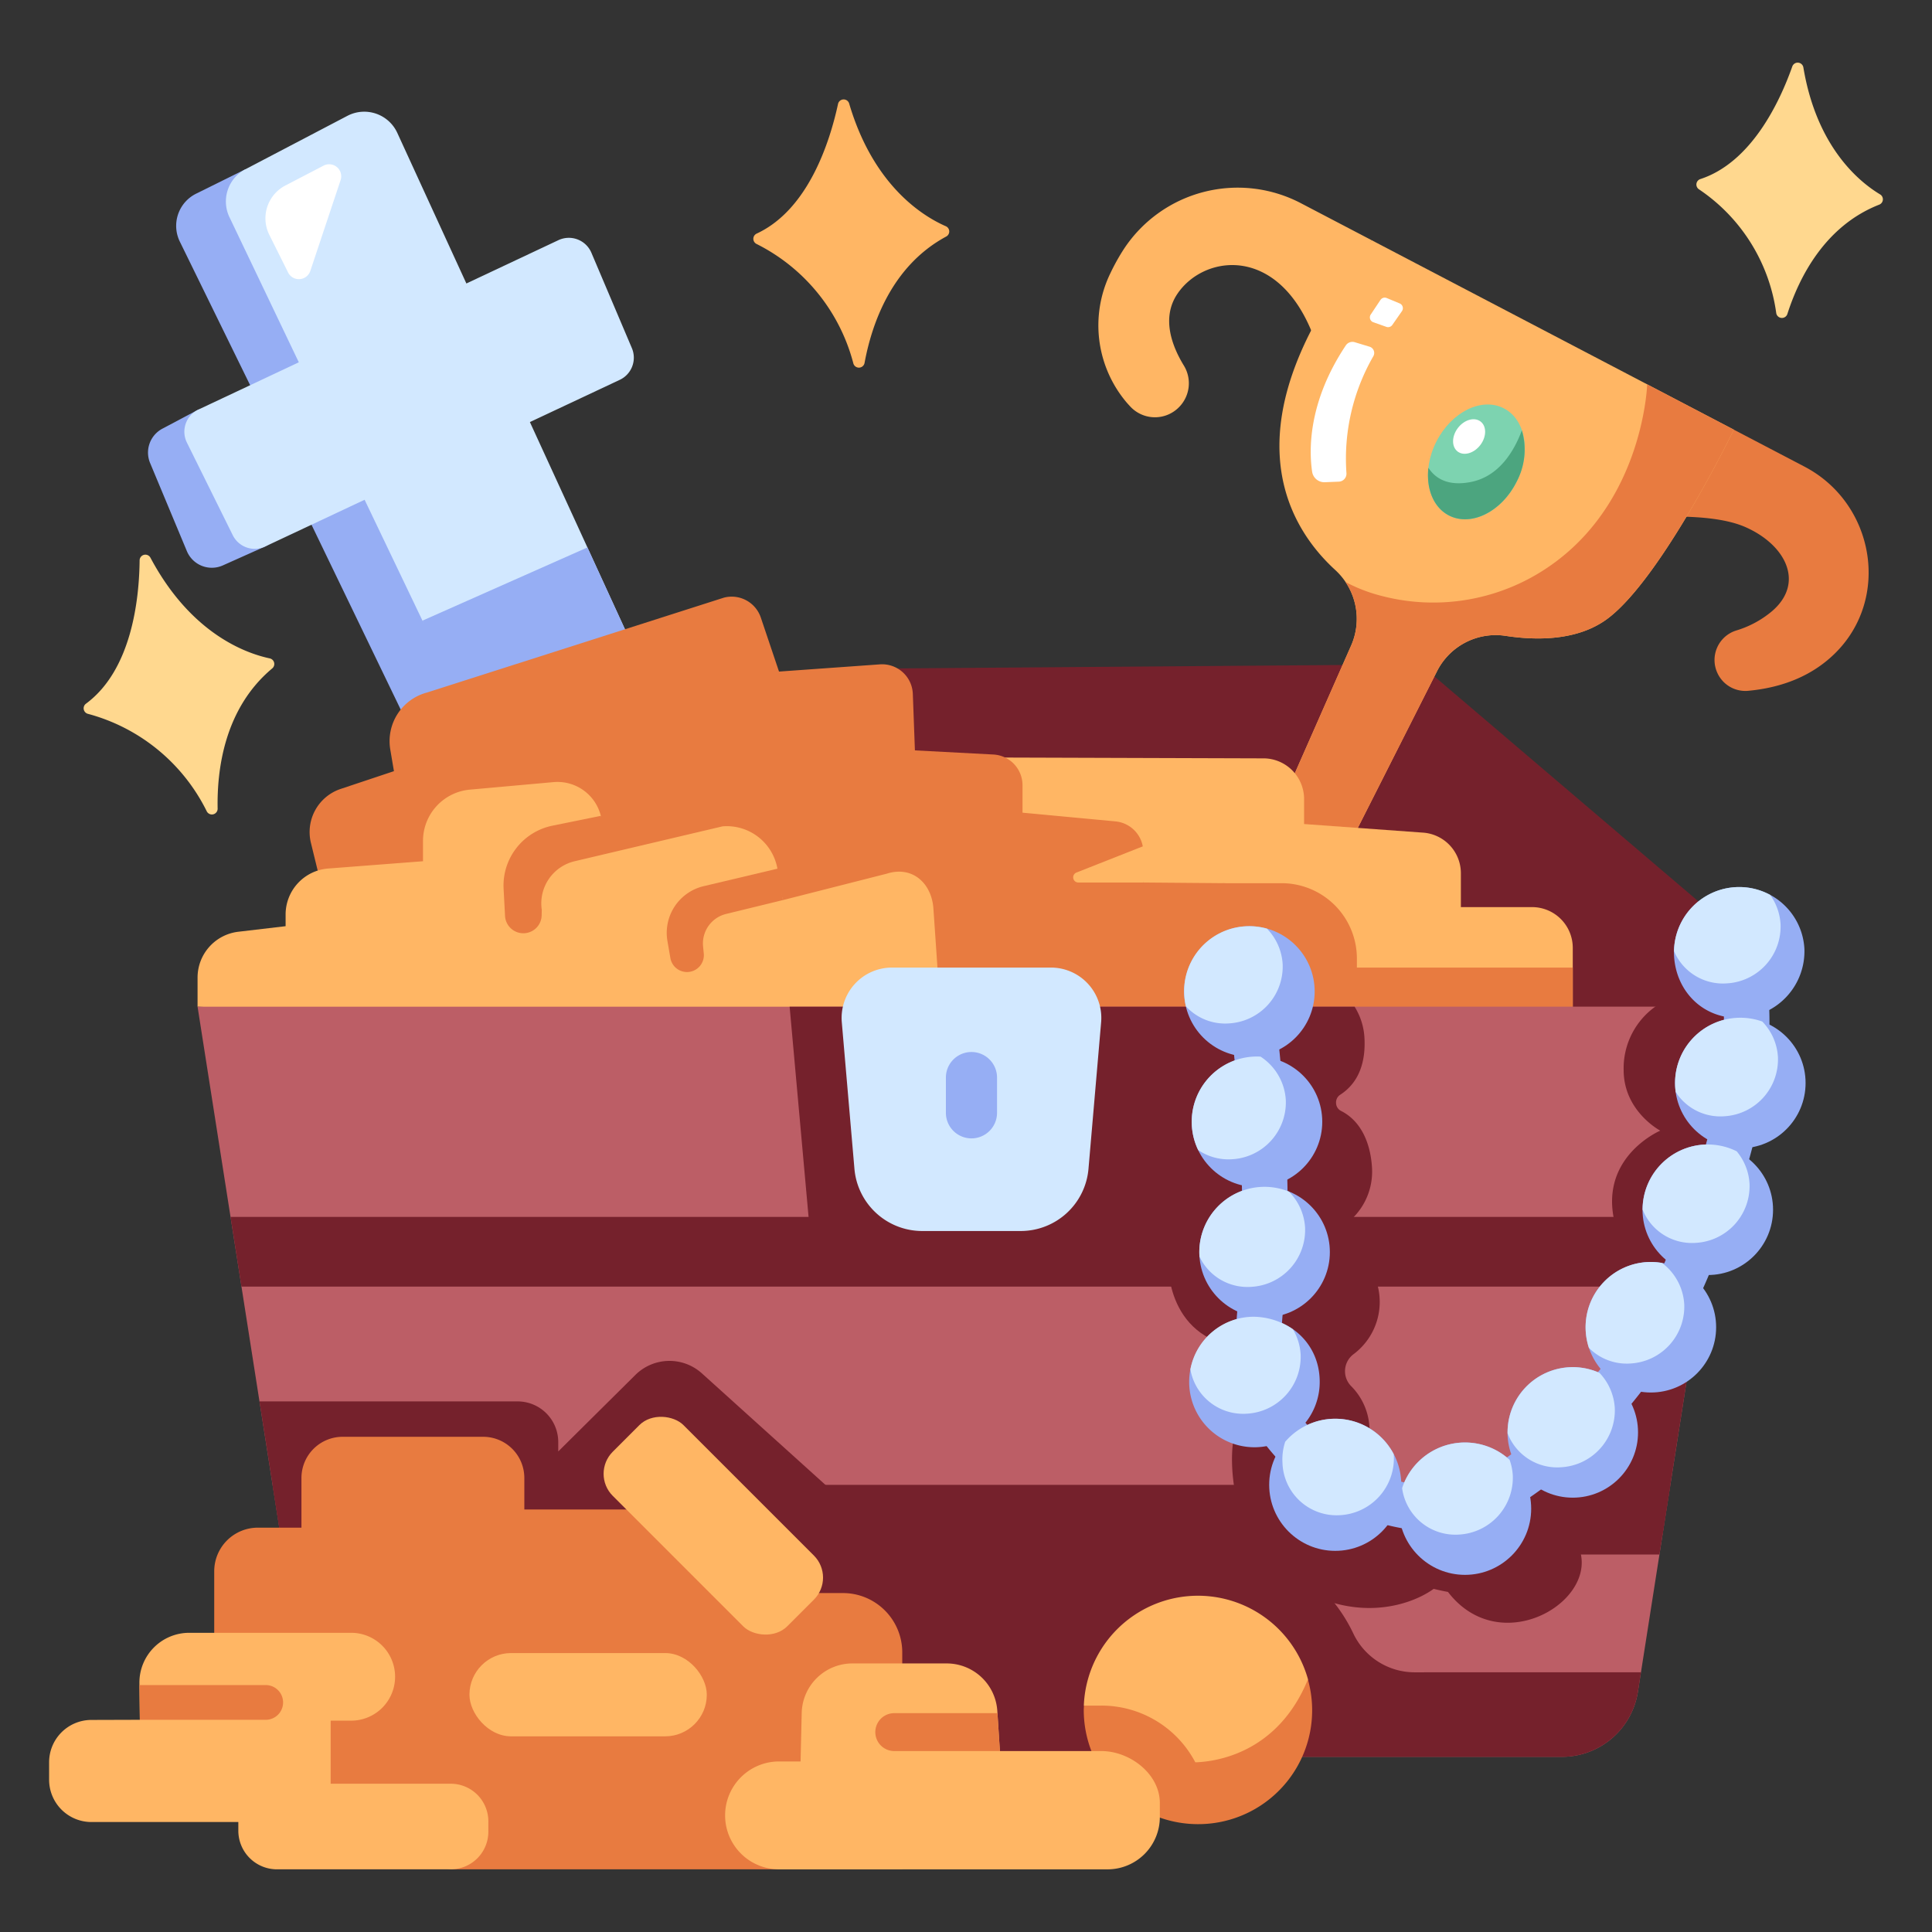 <svg id="Flat" height="512" viewBox="0 0 340 340" width="512" xmlns="http://www.w3.org/2000/svg"><rect x="0" y="0" width="340" height="340" fill="#333333" stroke="none"/><path d="m43.17 29.794-8.655 4.289a6.317 6.317 0 0 0 -2.868 8.439l14 28.589-10.73.964-6.343 3.367a4.76 4.76 0 0 0 -2.16 6.037l6.473 15.513a4.759 4.759 0 0 0 6.337 2.508l7.435-3.326 7.826-4.523 21.55 44.654 15.747-12.466z" fill="#96aef4"/><path d="m111.2 61.263-7.125-16.784a4.311 4.311 0 0 0 -5.8-2.216l-16.2 7.625-12.156-26.5a6.4 6.4 0 0 0 -8.786-3l-17.953 9.4a6.4 6.4 0 0 0 -2.8 8.432l12.207 25.54-17.669 8.315a4.31 4.31 0 0 0 -2.027 5.812l8.072 16.3a4.311 4.311 0 0 0 5.7 1.989l17.502-8.226 10.181 21.273 12.418 18.245 26.054-10.549-19.564-42.642 15.808-7.429a4.309 4.309 0 0 0 2.138-5.585z" fill="#d2e8ff"/><path d="m84.592 130.632 28.226-13.713-9.441-20.578-29.031 12.882z" fill="#96aef4"/><path d="m153.235 117.664 96.709-.745 56.323 47.995v22.803h-151.419z" fill="#75212c"/><path d="m305.126 75.616 12.441 6.508c12.361 6.467 15.253 23.3 5.222 32.993-3.452 3.337-8.32 5.824-15.173 6.458a5.413 5.413 0 0 1 -5.352-3.072 5.439 5.439 0 0 1 3.305-7.552 17.637 17.637 0 0 0 6.28-3.395c5.78-4.95 2.472-11.65-4.694-14.8-3.1-1.361-7.591-1.847-12.565-1.847z" fill="#e87b40"/><path d="m241.355 42.255-12.3-6.433a23.983 23.983 0 0 0 -31.264 7.989 37.031 37.031 0 0 0 -2.391 4.289 21 21 0 0 0 2.841 22.7q.36.414.752.83a5.93 5.93 0 0 0 8.531-.014 5.969 5.969 0 0 0 .81-7.293c-2.029-3.314-4-8.311-1.165-12.564 4.724-7.087 18.142-8.773 24.192 7.969z" fill="#ffb664"/><path d="m241.355 42.255 63.771 33.361s-12.624 26.058-22.2 33.24c-5.225 3.919-12.46 3.885-17.955 3.046a11.566 11.566 0 0 0 -12.076 6.213l-15.895 31.441-13.277-4.082 14.077-31.918a11.665 11.665 0 0 0 -2.879-13.3c-8.563-7.871-19.469-26.036 6.434-58.001z" fill="#ffb664"/><ellipse cx="259.812" cy="81.276" fill="#7dd3b0" rx="10.598" ry="7.902" transform="matrix(.452 -.892 .892 .452 69.889 276.307)"/><ellipse cx="258.598" cy="76.925" fill="#fff" rx="3.324" ry="2.479" transform="matrix(.608 -.794 .794 .608 40.232 235.376)"/><path d="m266.861 84.847a12.01 12.01 0 0 0 .963-9.111c-1.377 3.695-4.037 8.127-9 9.091-4.082.793-6.274-.689-7.453-2.51-.409 3.681.894 7.016 3.651 8.413 3.894 1.97 9.194-.661 11.839-5.883z" fill="#4ca57f"/><path d="m305.126 75.616-15.25-7.978s-.692 23.164-20.415 34a35.914 35.914 0 0 1 -26.265 3.248 28.2 28.2 0 0 1 -6.426-2.472 11.569 11.569 0 0 1 1.03 11.137l-14.075 31.918 13.275 4.087 15.9-31.441a11.56 11.56 0 0 1 12.066-6.215c5.5.841 12.736.878 17.965-3.044 9.569-7.182 22.195-33.24 22.195-33.24z" fill="#e87b40"/><path d="m168.347 133.289 53.807.171a7.168 7.168 0 0 1 7.345 7.166v4.39l20.94 1.514a7.168 7.168 0 0 1 6.652 7.15v5.956h12.522a7.168 7.168 0 0 1 7.168 7.168v17.541h-87.846z" fill="#ffb664"/><path d="m56.869 157.138-2.154-8.813a8 8 0 0 1 5.24-9.488l9.371-3.126-.644-3.811a8.848 8.848 0 0 1 6.492-10.034l52.219-16.689a5.412 5.412 0 0 1 6.5 3.508l3.2 9.5 17.755-1.268a5.413 5.413 0 0 1 5.791 5.111l.371 10.027 13.806.727a5.414 5.414 0 0 1 5.129 5.406v4.829l16.352 1.533a5.413 5.413 0 0 1 4.908 5.39v5.368l13.962.116a5.961 5.961 0 0 1 5.91 6.091l-.536 24.43-165.831-2.066z" fill="#e87b40"/><path d="m205.587 184.345h71.194v-14.066h-37.991v-1.592a13.261 13.261 0 0 0 -13.261-13.261h-10.362z" fill="#e87b40"/><path d="m34.768 177.159v-5.121a8.121 8.121 0 0 1 7.171-8.065l8.323-.979v-2.048a8.12 8.12 0 0 1 7.5-8.1l16.679-1.283v-3.575a9.062 9.062 0 0 1 8.248-9.025l14.711-1.323a7.86 7.86 0 0 1 8.335 5.935 11.744 11.744 0 0 0 .609 6.757l20.831-4.912a9.062 9.062 0 0 1 9.639 7.459c-.155 1.368.424 3.462.97 5.523l18.281-4.651c4.5-1.433 7.891 1.683 8.2 6.138l1.6 23.293z" fill="#ffb664"/><path d="m170.962 177.159h-136.194l20.393 130.023 115.8 1.992h104.02a13.545 13.545 0 0 0 13.284-11.574l18.89-120.443z" fill="#bc5e66"/><path d="m143.165 223.814h77.391l4.202-46.655h-43.845-41.951z" fill="#75212c"/><path d="m303.085 203.109c-1.446 5.3-5.532 14.106-5.234 19.232.194 3.317-10.386 14.343-10.017 20.675.149 2.559-24.173 25.233-45.26 20.551-1.48-.328-1.474-9.159-1.559-12.01a11.067 11.067 0 0 0 -3.208-7.594 3.737 3.737 0 0 1 .422-5.669 11.477 11.477 0 0 0 -2.911-19.935q-.017-1-.039-1.982a11.481 11.481 0 0 0 6.173-10.855c-.253-4.347-1.926-8.262-5.48-10.033a1.6 1.6 0 0 1 -.844-1.294v-.02a1.614 1.614 0 0 1 .718-1.512c3.291-2.116 4.524-5.744 4.272-10.075a11.438 11.438 0 0 0 -1.733-5.429h-19.459a11.47 11.47 0 0 0 7.034 17.264c.031.322.062.642.094.977a11.484 11.484 0 0 0 1.242 21.956c.007.33.012.668.018 1a11.486 11.486 0 0 0 -.8 21.195c-.034.439-.068.881-.1 1.323-4.891 1.33-8.246 6.656-9.248 11.858-1.39 7.22 1.434 18.9 6.194 22.991 12.545 10.795 24.271 7.259 28.946 3.89.817.2 1.653.385 2.514.541 8.844 11.538 25.214 2.427 23.4-6.555-.091-.451-.086-.907-.164-1.349.606-.418 1.228-.857 1.869-1.325a11.574 11.574 0 0 0 6.3 1.395 11.431 11.431 0 0 0 6.38-2.4z" fill="#75212c"/><path d="m305.248 177.159c.261 5.334-1.978 17.278-1.673 22.824l3.58-22.824z" fill="#75212c"/><path d="m248.934 294.3a11.951 11.951 0 0 1 -10.745-6.774 28.253 28.253 0 0 0 -22.246-16.009l-59.956-.527-32.465-29.3a8.518 8.518 0 0 0 -11.707.277l-13.573 13.464v-1.653a7.154 7.154 0 0 0 -7.154-7.154h-45.425l9.5 60.558 115.8 1.992h104.018a13.545 13.545 0 0 0 13.284-11.574l.518-3.307z" fill="#75212c"/><path d="m285.737 188.321c0 7.264 6.444 10.655 6.444 10.655s-12.549 5.327-7.123 18.943h15.665l6.432-41.01h-15.5a13.329 13.329 0 0 0 -5.918 11.412z" fill="#75212c"/><path d="m42.494 226.419h256.935l1.923-12.263h-260.781z" fill="#75212c"/><path d="m49.89 273.572h242.143l1.924-12.263h-245.991z" fill="#75212c"/><path d="m205.587 222.085s-.636 14.469 14.286 15.172l.885-16.969z" fill="#75212c"/><path d="m37.7 289.308v-12.79a7.674 7.674 0 0 1 7.674-7.674h7.676v-8.744a7.248 7.248 0 0 1 7.248-7.248h24.728a7.248 7.248 0 0 1 7.248 7.248v5.542h24.407a9.06 9.06 0 0 1 9.06 9.06v5.649h22.6a10.445 10.445 0 0 1 10.441 10.449v38.169h-79.461s-35.863-6.62-41.621-39.661z" fill="#e87b40"/><path d="m254.527 269.622c-28.234 0-37.443-24.853-37.537-25.114l-.293-.822.075-.869c.5-5.809 1.663-21.161 1.776-22.654a287.14 287.14 0 0 0 -2.625-45.047l7.9-1.272a289.538 289.538 0 0 1 2.723 46.572l-.011.231c-.012.159-1.144 15.184-1.71 21.909 1.631 3.781 10.049 20.209 31.989 19 4.151-2.013 29.986-15.75 39.888-49.779l.174-.479c.1-.226 9.857-23.09 5.3-42.781l7.8-1.8c4.945 21.38-4.478 44.733-5.659 47.531-11.883 40.464-43.587 54.363-44.933 54.935l-.615.262-.667.048c-1.224.087-2.418.129-3.575.129z" fill="#96aef4"/><path d="m190.737 300.156a20.1 20.1 0 0 1 39.454-4.606c-1.352 11.643-8.71 16.985-18.1 20.194z" fill="#ffb664"/><circle cx="221.209" cy="197.414" fill="#96aef4" r="11.486"/><path d="m210.82 321.02a20.043 20.043 0 0 0 19.35-25.464c-5.358 13.086-16.345 14.481-19.815 14.583a18.652 18.652 0 0 0 -16.54-9.982h-3.054c-.01.256-.038.507-.038.765a20.1 20.1 0 0 0 20.097 20.098z" fill="#e87b40"/><path d="m33.3 287.346h28.5a7.73 7.73 0 0 1 7.73 7.73 7.73 7.73 0 0 1 -7.73 7.73h-3.607v11.1h21.128a6.621 6.621 0 0 1 6.621 6.621v1.822a6.621 6.621 0 0 1 -6.621 6.621h-30.579a6.8 6.8 0 0 1 -6.8-6.8v-1.523h-25.85a7.449 7.449 0 0 1 -7.45-7.45v-3.067a7.45 7.45 0 0 1 7.428-7.45l8.54-.026-.077-6.435a8.768 8.768 0 0 1 8.767-8.873z" fill="#ffb664"/><path d="m150 292.738h16.61a8.922 8.922 0 0 1 8.9 8.35l.454 7.069h17.848c5.079 0 10.3 4.063 10.3 9.142v2.474a9.2 9.2 0 0 1 -9.2 9.2h-57.812a9.493 9.493 0 0 1 -9.493-9.493 9.494 9.494 0 0 1 9.493-9.494h3.787l.2-8.527a8.921 8.921 0 0 1 8.913-8.721z" fill="#ffb664"/><rect fill="#ffb664" height="14.654" rx="7.327" width="41.77" x="82.615" y="290.912"/><rect fill="#ffb664" height="43.443" rx="5.488" transform="matrix(.707 -.707 .707 .707 -153.087 167.44)" width="17.606" x="116.772" y="246.791"/><circle cx="219.873" cy="174.48" fill="#96aef4" r="11.486"/><circle cx="222.546" cy="220.347" fill="#96aef4" r="11.486"/><path d="m232.239 242.78a11.486 11.486 0 1 1 -11.584-11.059c6.418.16 11.395 4.719 11.584 11.059z" fill="#96aef4"/><circle cx="234.981" cy="261.3" fill="#96aef4" r="11.625"/><circle cx="257.815" cy="265.502" fill="#96aef4" r="11.647"/><circle cx="276.781" cy="252.079" fill="#96aef4" r="11.486"/><circle cx="290.525" cy="233.572" fill="#96aef4" r="11.486"/><circle cx="300.542" cy="212.897" fill="#96aef4" r="11.486"/><circle cx="306.267" cy="190.593" fill="#96aef4" r="11.486"/><path d="m317.543 166.924a11.723 11.723 0 0 1 -11.035 12.185c-6.607.385-11.529-4.515-11.9-10.848a11.486 11.486 0 0 1 22.934-1.337z" fill="#96aef4"/><g fill="#d2e8ff"><path d="m313.348 162.639a9.769 9.769 0 0 0 -1.834-5.151 11.459 11.459 0 0 0 -16.911 9.9 9.347 9.347 0 0 0 9.313 5.669 10.02 10.02 0 0 0 9.432-10.418z"/><path d="m305.6 179.126a11.486 11.486 0 0 0 -10.8 12.135c.019.31.057.614.1.916a9.326 9.326 0 0 0 8.557 4.266 10.02 10.02 0 0 0 9.431-10.415 9.766 9.766 0 0 0 -2.754-6.254 11.435 11.435 0 0 0 -4.534-.648z"/><path d="m299.873 201.43a11.476 11.476 0 0 0 -10.8 11.443 9.35 9.35 0 0 0 9.385 5.849 10.019 10.019 0 0 0 9.432-10.415 9.761 9.761 0 0 0 -2.264-5.7 11.431 11.431 0 0 0 -5.753-1.177z"/><path d="m289.856 222.105a11.486 11.486 0 0 0 -10.8 12.135 11.929 11.929 0 0 0 .557 2.948 9.364 9.364 0 0 0 7.354 2.761 10.02 10.02 0 0 0 9.432-10.415 9.793 9.793 0 0 0 -3.9-7.268 11.48 11.48 0 0 0 -2.643-.161z"/><path d="m276.113 240.613a11.476 11.476 0 0 0 -10.8 11.637 9.353 9.353 0 0 0 9.431 5.962 10.02 10.02 0 0 0 9.432-10.415 9.776 9.776 0 0 0 -2.691-6.192 11.427 11.427 0 0 0 -5.372-.992z"/><path d="m266.226 259.641a9.825 9.825 0 0 0 -.561-2.735 11.632 11.632 0 0 0 -18.915 4.987 9.456 9.456 0 0 0 10.044 8.163 10.02 10.02 0 0 0 9.432-10.415z"/><path d="m245.294 256.229c-.007-.118-.027-.232-.038-.349a11.607 11.607 0 0 0 -19.079-2.159 9.756 9.756 0 0 0 -.485 3.651 9.526 9.526 0 0 0 10.17 9.272 10.02 10.02 0 0 0 9.432-10.415z"/><path d="m227.528 233.926a12.423 12.423 0 0 0 -6.873-2.2 11.343 11.343 0 0 0 -11.168 9.258 9.431 9.431 0 0 0 9.972 7.8 10.021 10.021 0 0 0 9.432-10.415 9.768 9.768 0 0 0 -1.363-4.443z"/><path d="m221.878 208.88a11.488 11.488 0 0 0 -10.8 12.136c0 .044.012.087.015.132a9.339 9.339 0 0 0 9.148 5.312 10.02 10.02 0 0 0 9.432-10.415 9.766 9.766 0 0 0 -2.848-6.345 11.435 11.435 0 0 0 -4.947-.82z"/><path d="m220.541 185.947a11.483 11.483 0 0 0 -9.683 16.441 9.489 9.489 0 0 0 5.99 1.618 10.02 10.02 0 0 0 9.432-10.415 9.794 9.794 0 0 0 -4.442-7.642 11.687 11.687 0 0 0 -1.297-.002z"/><path d="m219.2 163.014a11.428 11.428 0 0 0 -10.5 14.076 9.359 9.359 0 0 0 7.595 3.011 10.02 10.02 0 0 0 9.432-10.415 9.776 9.776 0 0 0 -2.759-6.259 11.474 11.474 0 0 0 -3.768-.413z"/><path d="m179.622 216.638h-17.322a11.978 11.978 0 0 1 -11.934-10.949l-2.224-25.789a8.859 8.859 0 0 1 8.826-9.621h27.987a8.859 8.859 0 0 1 8.826 9.621l-2.225 25.789a11.977 11.977 0 0 1 -11.934 10.949z"/></g><path d="m24.571 98.6c-.072 6.859-1.39 19.275-9.433 25.231a1.008 1.008 0 0 0 .338 1.793 32.767 32.767 0 0 1 20.914 17.164 1.012 1.012 0 0 0 1.91-.488c-.138-7.02 1.247-17.69 9.618-24.68a1.009 1.009 0 0 0 -.446-1.754c-4.352-.926-13.926-4.439-21-17.725a1.012 1.012 0 0 0 -1.901.459z" fill="#ffd88f"/><path d="m147.481 18.288c-1.449 6.7-5.235 18.6-14.312 22.819a1.009 1.009 0 0 0 -.029 1.825 32.765 32.765 0 0 1 17.036 21.021 1.012 1.012 0 0 0 1.973-.091c1.275-6.9 4.777-17.078 14.382-22.243a1.009 1.009 0 0 0 -.085-1.808c-4.078-1.783-12.749-7.149-17.006-21.584a1.012 1.012 0 0 0 -1.959.061z" fill="#ffb664"/><path d="m315.413 11.7c-2.194 6.2-7.171 16.861-16.169 19.81a1.011 1.011 0 0 0 -.252 1.809 31.381 31.381 0 0 1 13.594 21.766 1.011 1.011 0 0 0 1.961.174c2.049-6.386 6.569-15.49 16.178-19.249a1.008 1.008 0 0 0 .141-1.8c-3.677-2.206-11.154-8.308-13.5-22.324a1.011 1.011 0 0 0 -1.953-.186z" fill="#ffd88f"/><path d="m170.962 200.336a4.5 4.5 0 0 1 -4.5-4.5v-6.2a4.5 4.5 0 0 1 9 0v6.2a4.5 4.5 0 0 1 -4.5 4.5z" fill="#96aef4"/><path d="m88.879 161.181a3.225 3.225 0 0 0 6.445-.1l.02-.96a7.628 7.628 0 0 1 5.792-8.56l5.206-1.227-.4-5.442a7.943 7.943 0 0 0 -.217-1.313l-8.5 1.726a10.755 10.755 0 0 0 -8.6 11.1z" fill="#e87b40"/><path d="m238.416 60.224 2.6.787a1.152 1.152 0 0 1 .666 1.683 36.108 36.108 0 0 0 -4.731 20.561 1.4 1.4 0 0 1 -1.339 1.508l-2.451.1a2.171 2.171 0 0 1 -2.246-1.835c-.548-3.661-.789-12.193 5.934-22.255a1.4 1.4 0 0 1 1.567-.549z" fill="#fff"/><path d="m241.678 56.709 2.3.813a.909.909 0 0 0 1.048-.337l1.694-2.43a.908.908 0 0 0 -.4-1.357l-2.281-.95a.907.907 0 0 0 -1.1.334l-1.712 2.568a.908.908 0 0 0 .451 1.359z" fill="#fff"/><path d="m157.376 308.157h18.591l-.429-6.67h-18.162a3.335 3.335 0 0 0 0 6.67z" fill="#e87b40"/><path d="m49.819 299.6a3.058 3.058 0 0 0 -3.058-3.058h-22.224l.073 6.116h22.151a3.058 3.058 0 0 0 3.058-3.058z" fill="#e87b40"/><path d="m117.975 168.6a2.968 2.968 0 0 0 3.731 2.351 2.967 2.967 0 0 0 2.147-3.151l-.123-1.237a5.345 5.345 0 0 1 4.052-5.724l10-2.44-.94-5.341c-.01-.062-.026-.12-.037-.181l-12.972 3.074a8.444 8.444 0 0 0 -6.375 9.654z" fill="#e87b40"/><path d="m201.205 155.31h-11.434a.91.91 0 0 1 -.334-1.756l14.439-5.7z" fill="#ffb664"/><path d="m47.4 41.34 3.3 6.615a2.122 2.122 0 0 0 3.911-.277l5.329-15.978a2.122 2.122 0 0 0 -2.992-2.553l-6.729 3.5a6.514 6.514 0 0 0 -2.819 8.693z" fill="#fff"/></svg>